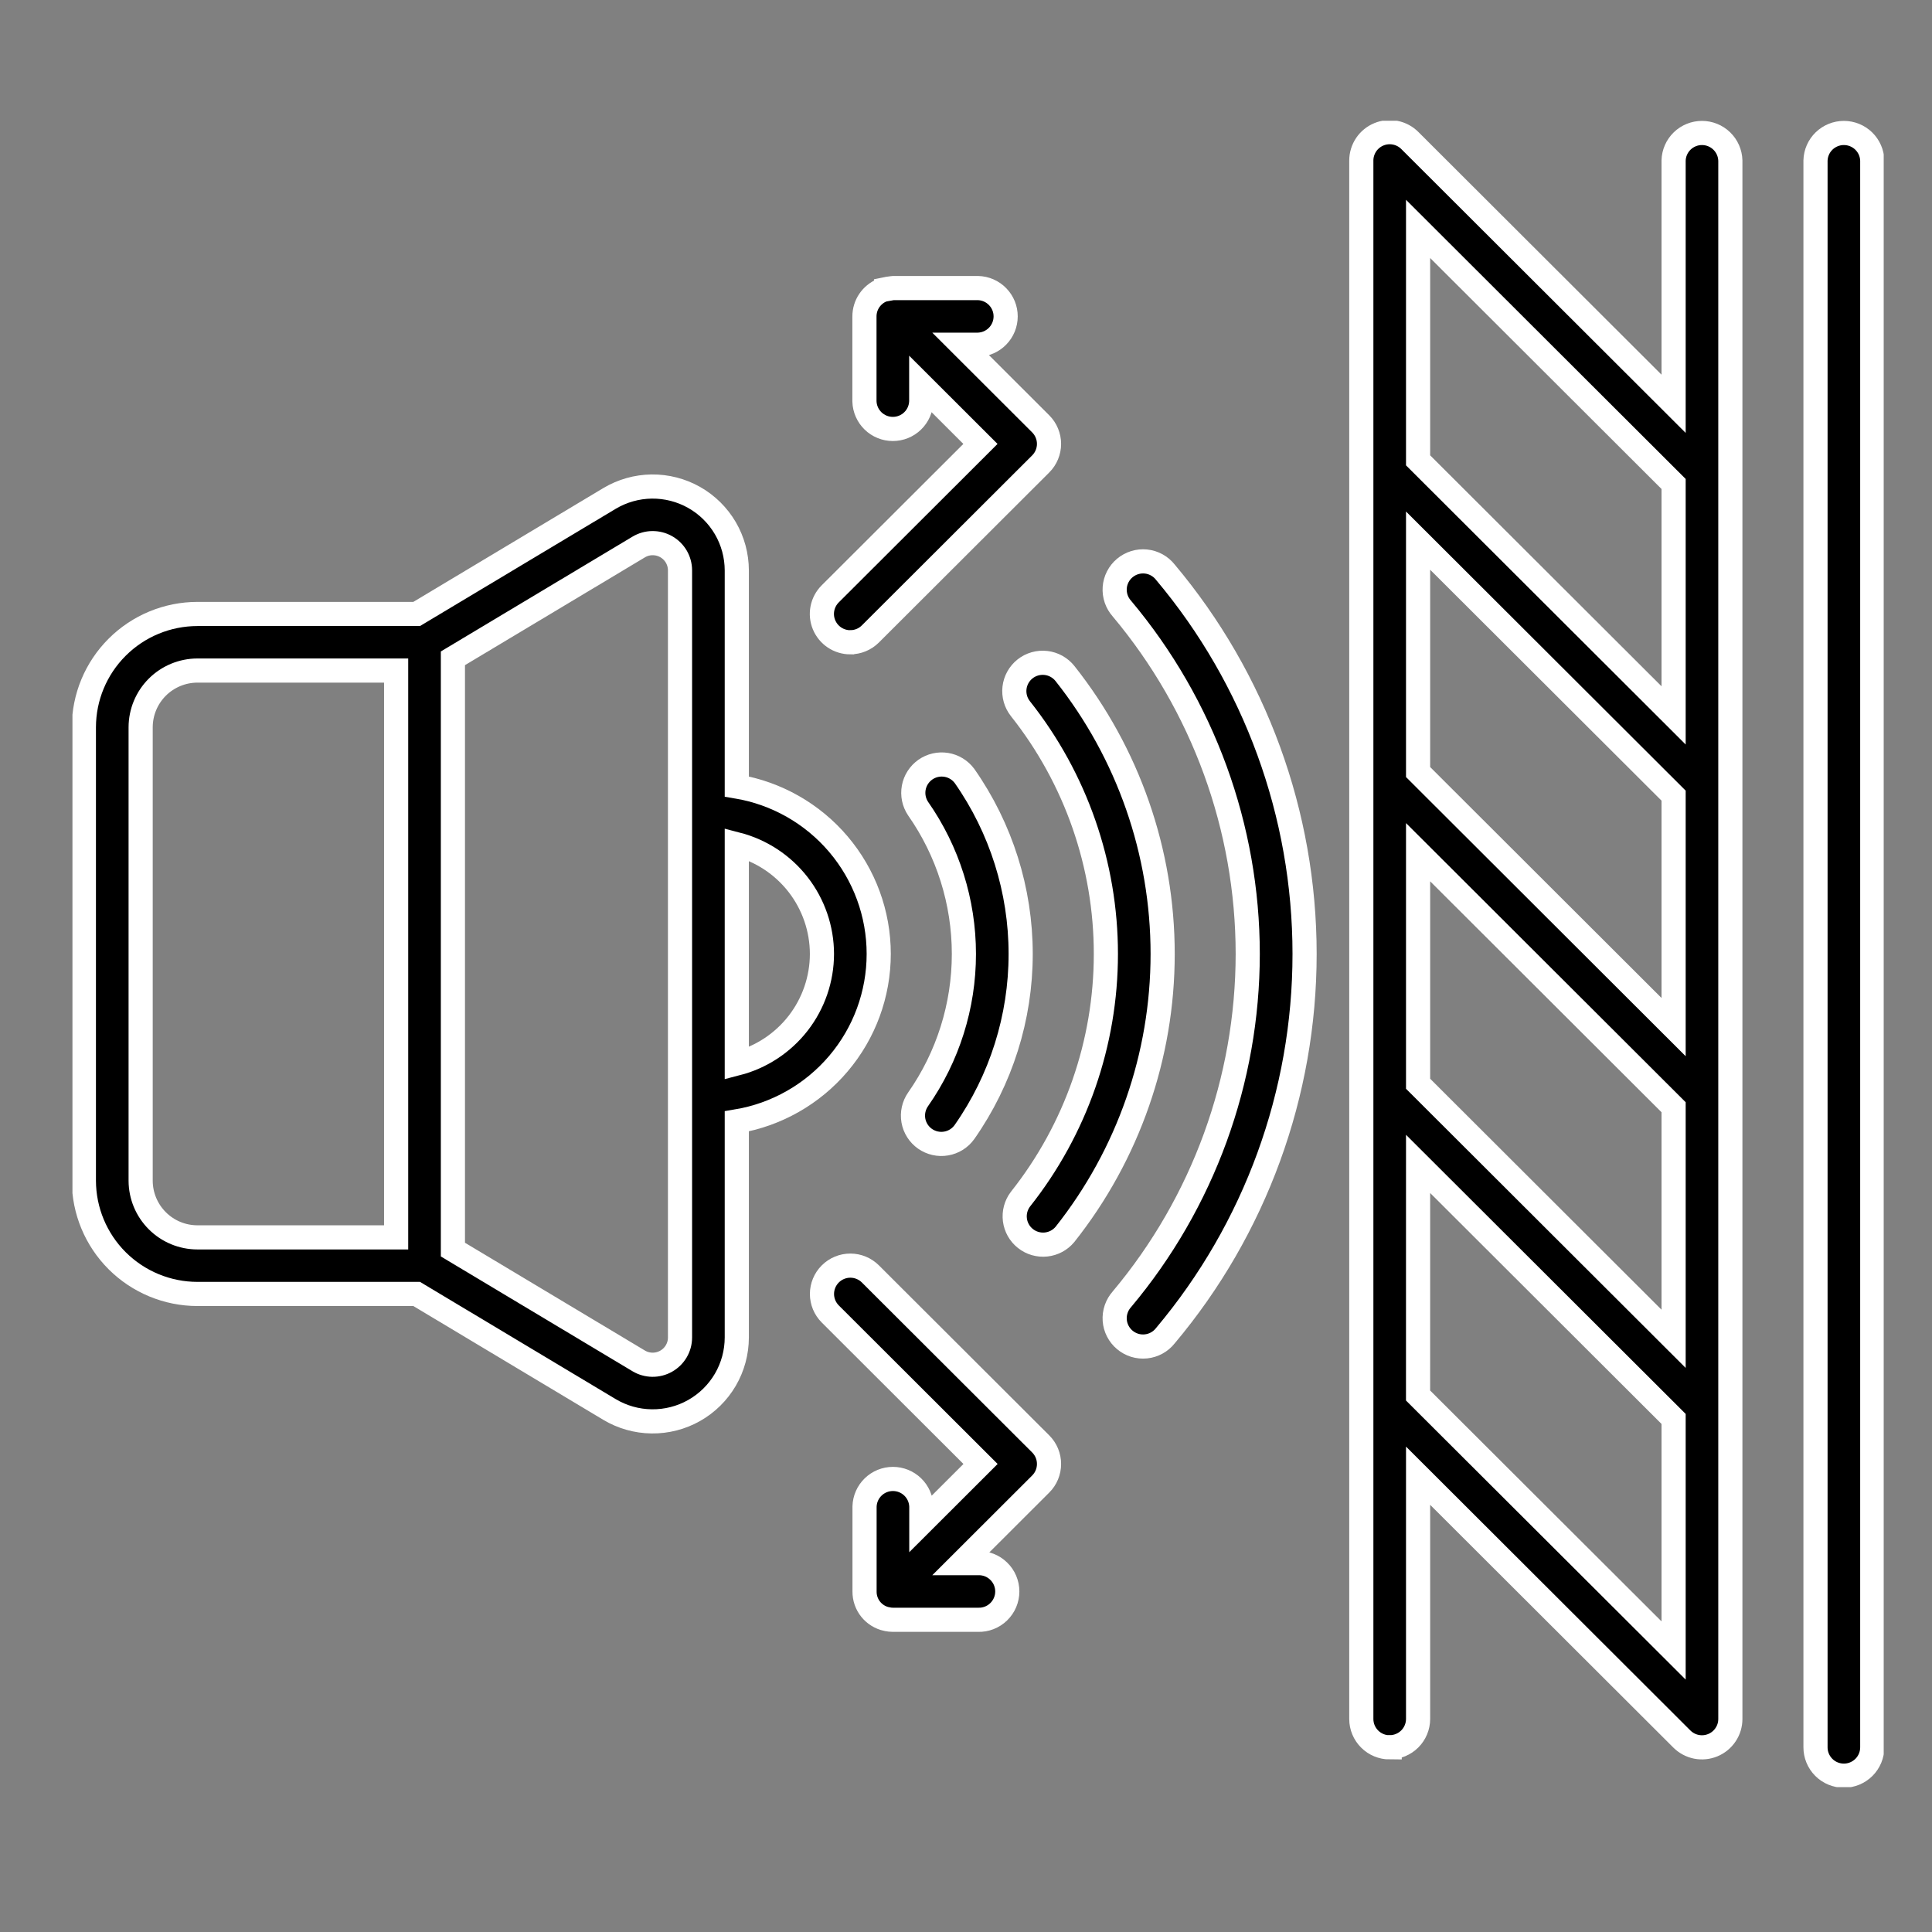 <svg width="80" height="80" viewBox="0 0 80 80" fill="none" xmlns="http://www.w3.org/2000/svg">
<rect x="0" y="0" width="80" height="80" fill="#808080" stroke="none"/>
<g clip-path="url(#clip0_2031_543)">
<path d="M35.21 26.594C35.364 26.594 35.517 26.564 35.66 26.505C35.802 26.446 35.932 26.359 36.041 26.25L43.094 19.21C43.203 19.101 43.289 18.972 43.348 18.83C43.407 18.687 43.438 18.535 43.438 18.381C43.438 18.227 43.407 18.074 43.348 17.932C43.289 17.789 43.203 17.66 43.094 17.551L39.812 14.274H40.499C40.806 14.265 41.096 14.138 41.309 13.919C41.523 13.7 41.642 13.406 41.642 13.101C41.642 12.795 41.523 12.502 41.309 12.283C41.096 12.064 40.806 11.936 40.499 11.928H36.973C36.952 11.928 36.934 11.934 36.914 11.936C36.868 11.94 36.822 11.946 36.776 11.955C36.748 11.961 36.717 11.96 36.69 11.966C36.69 11.97 36.69 11.973 36.69 11.976C36.633 11.986 36.576 12 36.521 12.018C36.306 12.106 36.123 12.257 35.993 12.45C35.864 12.642 35.795 12.869 35.795 13.101V16.622C35.804 16.927 35.932 17.217 36.151 17.43C36.371 17.643 36.665 17.762 36.971 17.762C37.277 17.762 37.571 17.643 37.79 17.43C38.01 17.217 38.137 16.927 38.146 16.622V15.934L40.598 18.382L34.376 24.592C34.212 24.757 34.1 24.966 34.055 25.193C34.009 25.421 34.033 25.657 34.122 25.871C34.211 26.085 34.361 26.268 34.554 26.397C34.747 26.526 34.975 26.595 35.207 26.596L35.21 26.594Z" fill="black" stroke="white"/>
<path d="M43.095 59.791L36.042 52.751C35.821 52.531 35.523 52.407 35.211 52.407C34.899 52.407 34.6 52.531 34.38 52.751C34.16 52.971 34.036 53.269 34.036 53.58C34.036 53.891 34.16 54.189 34.38 54.409L40.602 60.62L38.15 63.068V62.38C38.141 62.075 38.014 61.785 37.794 61.572C37.575 61.359 37.281 61.24 36.974 61.24C36.668 61.24 36.374 61.359 36.155 61.572C35.935 61.785 35.808 62.075 35.799 62.38V65.9C35.796 66.167 35.886 66.427 36.053 66.635C36.221 66.844 36.455 66.987 36.716 67.043H36.722C36.805 67.062 36.889 67.072 36.974 67.072H40.501C40.658 67.077 40.814 67.05 40.961 66.993C41.107 66.936 41.241 66.85 41.353 66.741C41.466 66.631 41.556 66.5 41.617 66.356C41.678 66.211 41.71 66.056 41.71 65.899C41.71 65.742 41.678 65.587 41.617 65.442C41.556 65.298 41.466 65.167 41.353 65.058C41.241 64.948 41.107 64.862 40.961 64.805C40.814 64.748 40.658 64.722 40.501 64.726H39.813L43.095 61.449C43.315 61.229 43.438 60.931 43.438 60.62C43.438 60.309 43.315 60.011 43.095 59.791Z" fill="black" stroke="white"/>
<path d="M51.666 39.501C51.663 44.73 49.819 49.791 46.455 53.8C46.35 53.918 46.27 54.055 46.219 54.204C46.168 54.352 46.147 54.51 46.158 54.667C46.169 54.824 46.212 54.977 46.284 55.117C46.355 55.257 46.455 55.381 46.575 55.482C46.696 55.584 46.836 55.659 46.986 55.706C47.137 55.752 47.295 55.767 47.452 55.751C47.609 55.735 47.761 55.687 47.899 55.611C48.037 55.535 48.158 55.432 48.255 55.309C51.979 50.88 54.02 45.283 54.02 39.501C54.02 33.719 51.979 28.122 48.255 23.693C48.158 23.569 48.037 23.467 47.899 23.391C47.761 23.315 47.609 23.267 47.452 23.251C47.295 23.235 47.137 23.25 46.986 23.297C46.836 23.343 46.696 23.419 46.575 23.52C46.455 23.621 46.355 23.745 46.284 23.885C46.212 24.025 46.169 24.178 46.158 24.335C46.147 24.492 46.168 24.65 46.219 24.799C46.27 24.947 46.35 25.084 46.455 25.201C49.819 29.21 51.664 34.272 51.666 39.501Z" fill="black" stroke="white"/>
<path d="M42.445 27.698C42.201 27.892 42.044 28.174 42.008 28.483C41.973 28.793 42.061 29.103 42.255 29.347C44.546 32.237 45.792 35.815 45.792 39.501C45.792 43.187 44.546 46.765 42.255 49.655C42.069 49.9 41.986 50.207 42.025 50.512C42.064 50.817 42.22 51.094 42.462 51.285C42.703 51.476 43.009 51.564 43.315 51.532C43.621 51.5 43.902 51.349 44.098 51.113C46.718 47.807 48.143 43.716 48.143 39.501C48.143 35.286 46.718 31.195 44.098 27.889C44.002 27.768 43.883 27.668 43.748 27.592C43.613 27.517 43.465 27.469 43.311 27.452C43.157 27.434 43.002 27.447 42.853 27.489C42.705 27.531 42.566 27.602 42.445 27.698Z" fill="black" stroke="white"/>
<path d="M38.302 47.154C38.428 47.242 38.571 47.305 38.721 47.339C38.872 47.373 39.028 47.377 39.18 47.35C39.332 47.324 39.477 47.268 39.608 47.186C39.738 47.103 39.851 46.996 39.94 46.87C41.452 44.709 42.264 42.137 42.264 39.502C42.264 36.866 41.452 34.294 39.94 32.133C39.757 31.886 39.485 31.72 39.182 31.671C38.879 31.622 38.568 31.693 38.317 31.869C38.066 32.046 37.893 32.313 37.837 32.615C37.781 32.916 37.845 33.228 38.016 33.483C39.251 35.248 39.913 37.349 39.913 39.502C39.913 41.655 39.251 43.756 38.016 45.521C37.838 45.776 37.768 46.09 37.821 46.397C37.875 46.703 38.048 46.975 38.302 47.154Z" fill="black" stroke="white"/>
<path d="M57.544 72.35C57.856 72.35 58.155 72.226 58.376 72.006C58.596 71.786 58.72 71.487 58.72 71.176V61.106L69.642 72.009C69.807 72.173 70.016 72.285 70.244 72.331C70.472 72.376 70.709 72.353 70.924 72.264C71.138 72.176 71.322 72.025 71.451 71.832C71.581 71.64 71.65 71.413 71.65 71.181V6.647C71.641 6.341 71.514 6.051 71.294 5.838C71.075 5.625 70.781 5.506 70.475 5.506C70.169 5.506 69.875 5.625 69.655 5.838C69.436 6.051 69.308 6.341 69.3 6.647V16.72L58.377 5.817C58.213 5.653 58.003 5.541 57.775 5.496C57.547 5.45 57.311 5.473 57.096 5.562C56.881 5.651 56.697 5.801 56.568 5.994C56.439 6.187 56.369 6.414 56.369 6.647V71.181C56.369 71.492 56.493 71.79 56.714 72.01C56.934 72.23 57.233 72.354 57.544 72.354V72.35ZM58.72 35.288L69.3 45.848V55.437L58.72 44.876V35.288ZM69.3 42.53L58.72 31.969V22.386L69.3 32.946V42.53ZM58.72 48.195L69.3 58.755V68.343L58.719 57.785L58.72 48.195ZM69.3 29.623L58.72 19.062V9.479L69.3 20.04V29.623Z" fill="black" stroke="white"/>
<path d="M76.35 73.527C76.662 73.527 76.961 73.403 77.182 73.183C77.402 72.963 77.526 72.665 77.526 72.353V6.646C77.518 6.341 77.39 6.051 77.171 5.838C76.951 5.625 76.657 5.506 76.351 5.506C76.045 5.506 75.751 5.625 75.531 5.838C75.312 6.051 75.184 6.341 75.176 6.646V72.349C75.175 72.503 75.205 72.656 75.264 72.799C75.323 72.942 75.409 73.072 75.518 73.181C75.627 73.291 75.757 73.378 75.9 73.437C76.043 73.496 76.196 73.527 76.35 73.527Z" fill="black" stroke="white"/>
<path d="M8.175 53.58H17.253L25.236 58.362C25.764 58.678 26.367 58.849 26.983 58.856C27.599 58.864 28.206 58.709 28.742 58.406C29.278 58.103 29.724 57.663 30.035 57.132C30.345 56.601 30.508 55.997 30.509 55.382V46.433C32.151 46.158 33.643 45.31 34.719 44.041C35.795 42.772 36.386 41.163 36.386 39.5C36.386 37.837 35.795 36.228 34.719 34.959C33.643 33.69 32.151 32.842 30.509 32.567V23.621C30.508 23.006 30.345 22.402 30.035 21.871C29.724 21.34 29.278 20.9 28.742 20.597C28.206 20.294 27.599 20.139 26.983 20.146C26.367 20.154 25.764 20.325 25.236 20.641L17.253 25.423H8.175C6.928 25.424 5.733 25.919 4.852 26.799C3.97 27.678 3.474 28.871 3.473 30.116V48.889C3.475 50.133 3.971 51.325 4.852 52.205C5.734 53.084 6.929 53.579 8.175 53.58ZM34.035 39.499C34.034 40.539 33.687 41.549 33.049 42.371C32.41 43.192 31.517 43.779 30.509 44.039V34.96C31.517 35.221 32.41 35.808 33.048 36.629C33.686 37.451 34.033 38.46 34.035 39.499ZM26.446 22.651C26.617 22.548 26.813 22.492 27.013 22.49C27.214 22.488 27.411 22.538 27.585 22.637C27.759 22.735 27.904 22.878 28.005 23.051C28.105 23.223 28.158 23.419 28.158 23.619V55.383C28.158 55.583 28.105 55.779 28.004 55.951C27.903 56.123 27.758 56.266 27.584 56.364C27.41 56.463 27.212 56.513 27.012 56.511C26.812 56.508 26.616 56.453 26.445 56.35L18.754 51.743V27.259L26.446 22.651ZM5.824 30.113C5.825 29.491 6.073 28.894 6.514 28.454C6.954 28.015 7.552 27.767 8.175 27.766H16.403V51.237H8.175C7.552 51.237 6.954 50.989 6.514 50.549C6.073 50.109 5.825 49.513 5.824 48.891V30.113Z" fill="black" stroke="white"/>
</g>
<defs>
<clipPath id="clip0_2031_543">
<rect width="75" height="69" fill="white" transform="translate(3 5)"/>
</clipPath>
</defs>
</svg>
